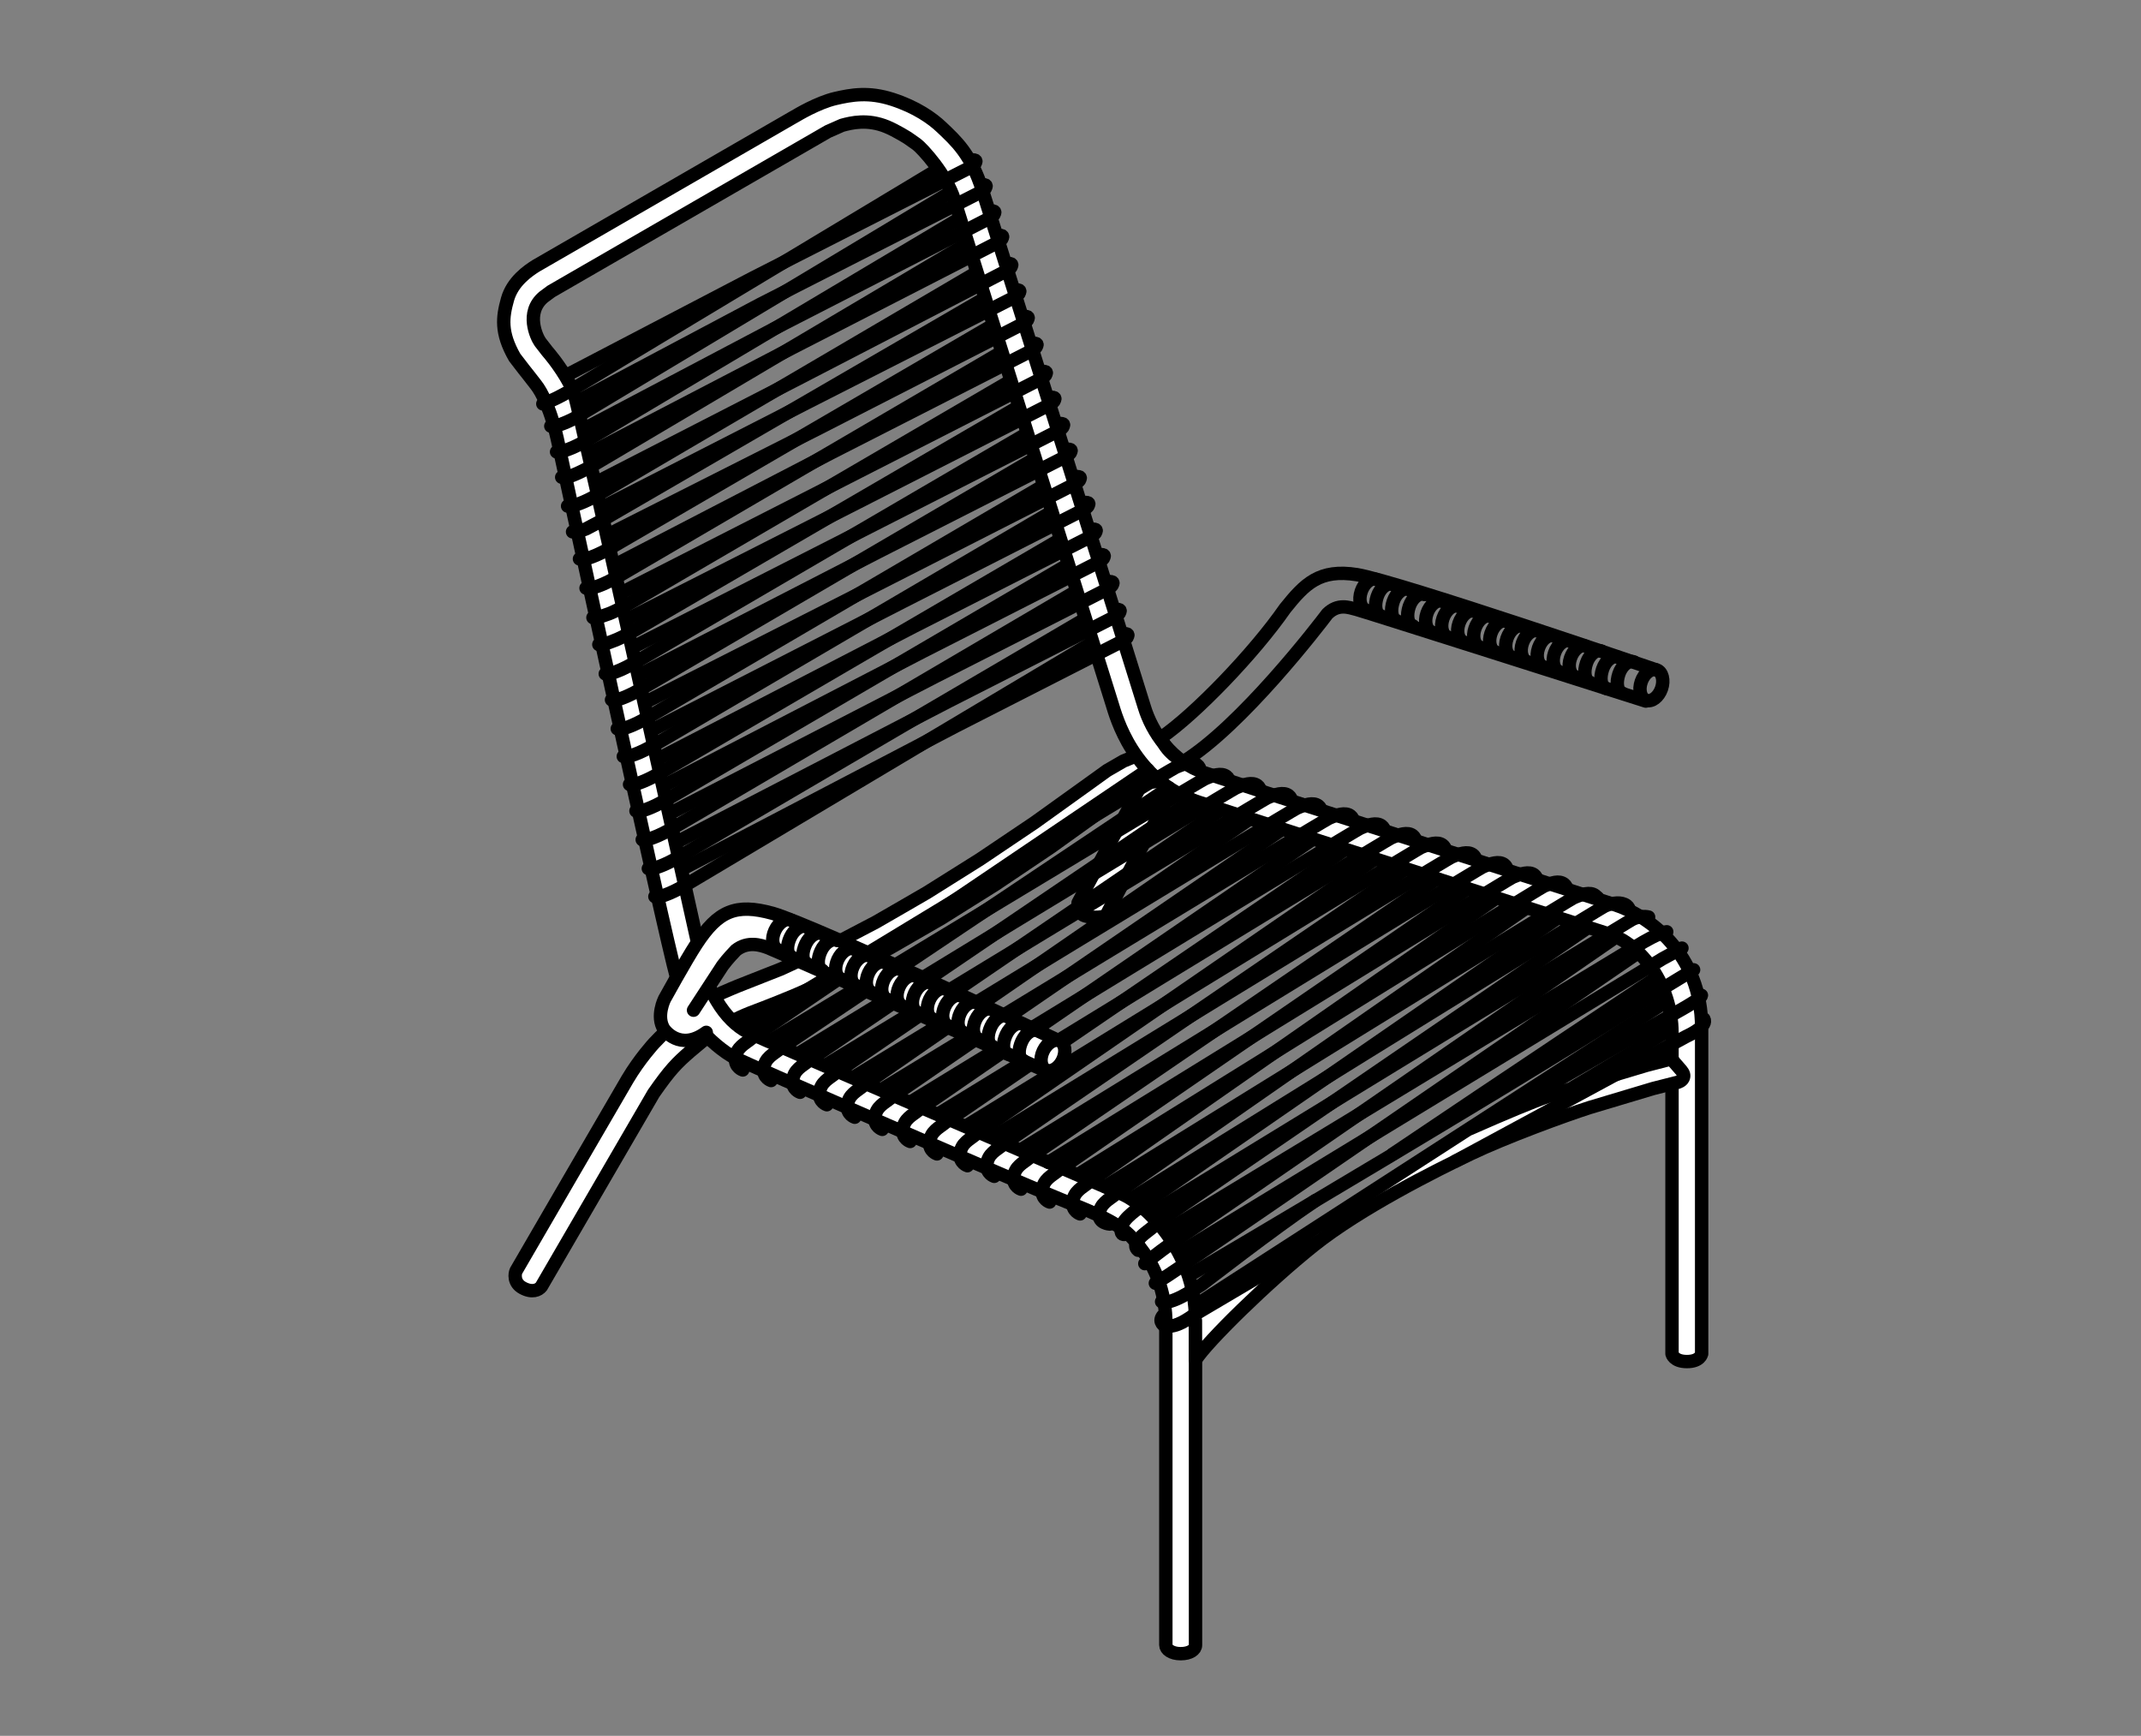 <?xml version="1.0" encoding="UTF-8"?>
<svg xmlns="http://www.w3.org/2000/svg" viewBox="0 0 479.7 388.9">
  <rect x="0" y="0" width="479.7" height="388.9" fill="#808080" stroke="none"/>
  <defs>
    <style>
      .cls-1, .cls-2, .cls-3 {
        fill: #fff;
      }

      .cls-1, .cls-4, .cls-3, .cls-5 {
        stroke: #000;
        stroke-linecap: round;
        stroke-linejoin: round;
      }

      .cls-1, .cls-5 {
        stroke-width: 3px;
      }

      .cls-4, .cls-3 {
        stroke-width: 3px;
      }

      .cls-4, .cls-5, .cls-6 {
        fill: none;
      }
    </style>
  </defs>
  <g id="Ebene_1" data-name="Ebene 1">
    <g>
      <path class="cls-1" d="M255.6,176.03l-14.05,26.23s-.2,2.42,1.57,2.94,3.92,.33,4.7-.07c.98-2.02,14.82-28.26,14.82-28.26l-.91-2.74-2.55-.98-2.28,.65-1.29,2.23Z"></path>
      <path class="cls-1" d="M259.4,175.04l-2.01,.28-2.71,1.11-3.21,1.85-2.47,1.78-.95,.7-12.61,9.05-12.41,8.35-12.08,7.57-11.64,6.72-10.73,5.63-.36,.18s-5.9,2.93-10.44,4.84c-4.54,1.91-9.69,3.83-9.69,3.83,0,0-1.88,.74-3.41,1.52s-5.54,3.47-5.54,3.47l-.78,.55s-2.35,1.91-3.72,3.09c-2.99,2.6-4.49,4.09-8.19,9.4l-25.11,43.2-.04,.07c-.65,.83-2.08,1.46-4.19,.32-2.11-1.14-1.76-3.26-1.46-3.85,0,0,23.09-39.77,24.94-42.9,2.71-4.58,5.95-8.08,5.95-8.08,3.54-3.79,7.22-6.67,12.8-10,0,0,1.63-.93,2.51-1.34s3.57-1.51,3.57-1.51l9.56-3.77,10.3-4.77,.55-.28,10.39-5.44,2.5-1.44c.86-.47,5.89-3.42,6.33-3.66l2.64-1.53,11.9-7.47,12.23-8.23,12.28-8.81,3.94-2.84,3.67-2.12,3.09-1.26"></path>
      <path class="cls-1" d="M381.26,303.32s0-56.39,0-73.03c0-16.64-11.8-25.15-19.51-27.61-7.71-2.45-83.94-26.92-91.64-29.46-7.71-2.54-12.07-9.41-13.71-14.8s-33.71-107.65-36.28-115.78c-2.57-8.14-6-11.11-9.14-14.11-2.12-2.02-5.7-4.55-11.02-6.27s-9.2-1.03-12.84-.18c-3.96,.93-8.62,3.76-8.62,3.76l-.88,.5-57.5,33.2c-1.79,1.12-5.3,3.51-6.41,7.51-1.11,3.99-1.6,7.43,1.61,13.03l2.13,2.77s1.55,1.93,2.61,3.33c1.26,1.58,3.47,5.59,5.09,13.49,.3,1.45,23.4,108.45,26.5,119.56,1.14,4.1,2.85,8.3,5.24,11.27,1.85,2.3,5.14,5.18,7.87,6.57,2.38,1.2,63.83,28.11,75.54,32.73s12.94,6.75,16,10.87c3.06,4.12,4.91,10.02,4.91,15.61v72.3c0,.92,1.23,1.92,3.32,1.92s3.33-.9,3.33-1.92v-72.7c.07-16.2-11.91-26.29-16.05-28.16s-81.93-35.22-84.45-36.57c-2.28-1.23-4.67-3.38-6.81-6.99-2.14-3.61-2.61-5.68-3.27-8.55s-27.39-123.48-28.55-127.09c-1.16-3.6-4.68-8.12-5.41-8.99l-.71-.85-1.57-2.02c-.83-1.16-3.38-6.61,.71-10.09l1.75-1.3,62.02-35.81,3.15-1.39c2.06-.57,5.73-1.46,10.05,.34,2.11,.88,4.68,2.51,4.68,2.51l1.99,1.4c1.25,.92,6.7,6.86,8.42,12.4s34.53,110.36,35.36,112.98,4.62,17.28,19.52,22.06c14.9,4.78,84.59,27.18,91.81,29.5,7.22,2.32,14.12,11.41,14.12,22.22,0,10.81,0,71.85,0,71.85,0,0,.37,1.72,3.35,1.72s3.28-1.73,3.28-1.73Z"></path>
      <path class="cls-1" d="M267.84,295.86l.02,8.83c2.63-4.12,16.18-17.41,26.53-25.67s27.38-16.82,35.2-20.54c7.81-3.72,20.91-8.52,26.54-10.33l14.26-4.27,5.54-1.41c.05-.02,.87-.25,1.17-.87s.12-1.14-.41-1.79-1.4-1.59-1.55-1.78-.38-.44-.45-.76l-.03-.07h-.04s-5.78,1.5-5.78,1.5l-7.54,2.26s-8.22,2.59-14.25,4.6c-3.27,1.09-10.37,4.07-17.56,7.25"></path>
      <g>
        <path class="cls-5" d="M127.51,83.76l41.23-21.52,48.12-24.46,.61-.35,.48-.31,.34-.27,.18-.21,.03-.14s.57-.65-.47-.68"></path>
        <path class="cls-5" d="M209.75,38.21l-81.68,49.14c-1.34,.8-4.11,2.36-6.45,3.13"></path>
      </g>
      <g>
        <path class="cls-5" d="M129.71,89.74l40.65-21.58,48.79-24.83,.61-.35,.48-.31,.34-.27,.18-.21,.03-.14s.57-.65-.47-.68"></path>
        <path class="cls-5" d="M212.67,43.28l-83.18,49.93-.71,.47-.56,.29-.61,.29-.61,.28-.61,.25-.57,.22-.33,.11-.18,.06-.24,.07c-.21,.06-1.53,.23-1.66,.22"></path>
      </g>
      <g>
        <path class="cls-5" d="M131.44,95.79l41.88-22.08,47.77-24.5,.61-.35,.48-.31,.34-.27,.18-.21,.03-.14s.57-.65-.47-.68"></path>
        <path class="cls-5" d="M214.53,49.25l-83.24,49.52-1.18,.63-.56,.29-.61,.29-.61,.28-.61,.25-.57,.22-.33,.11-.18,.06-.24,.07c-.21,.06-1.57,.27-1.7,.27"></path>
      </g>
      <g>
        <path class="cls-5" d="M132.76,101.21l42.19-21.95,47.9-24.58,.61-.35,.48-.31,.34-.27,.18-.21,.03-.14s.57-.65-.47-.68"></path>
        <path class="cls-5" d="M216.49,54.7l-84.71,50.17s-3.7,1.95-4.86,2.02l-1.07,.03"></path>
      </g>
      <g>
        <path class="cls-5" d="M134.32,107.7l44.57-22.88,46.01-23.83,.61-.35,.48-.31,.34-.27,.18-.21,.03-.14s.57-.65-.47-.68"></path>
        <path class="cls-5" d="M218.4,61.3l-84.61,49.63-1.18,.63-.56,.29-.61,.29-.61,.28-.61,.25-.57,.22-.33,.11-.18,.06-.24,.07c-.21,.06-1.59,.26-1.73,.25"></path>
      </g>
      <g>
        <path class="cls-5" d="M135.5,113.39l45.02-23.01,46.18-23.48,.61-.35,.48-.31,.34-.27,.18-.21,.03-.14s.57-.65-.47-.68"></path>
        <path class="cls-5" d="M220.12,67.13l-85.73,49.73-1.18,.63-.56,.29-1.31,.69-.57,.22-.33,.11-.18,.06-.24,.07c-.21,.06-1.6,.23-1.74,.22"></path>
      </g>
      <g>
        <path class="cls-5" d="M136.76,119.53l46.72-23.59,45.1-23.09,.61-.35,.48-.31,.34-.27,.18-.21,.03-.14s.57-.65-.47-.68"></path>
        <path class="cls-5" d="M221.61,73.34l-85.01,49.52-1.18,.63-.56,.29-.61,.29-.61,.28-.61,.25-.57,.22-.33,.11-.18,.06-.24,.07c-.21,.06-1.75,.16-1.88,.15"></path>
      </g>
      <g>
        <path class="cls-5" d="M137.95,126.48l48.23-24.99,44.38-22.63,.61-.35,.48-.31,.34-.27,.18-.21,.03-.14s.57-.65-.47-.68"></path>
        <path class="cls-5" d="M223.85,79.22l-85.72,50.13-1.18,.63-.56,.29-.61,.29-.61,.28-.61,.25-.57,.22-.33,.11-.18,.06-.24,.07c-.21,.06-1.81,.22-1.94,.21"></path>
      </g>
      <g>
        <path class="cls-5" d="M139.53,132.64l50.22-25.59,42.9-21.88,.61-.35,.48-.31,.34-.27,.18-.21,.03-.14s.57-.65-.47-.68"></path>
        <path class="cls-5" d="M225.86,85.67l-85.84,50.09-1.18,.63-.56,.29-.61,.29-.61,.28-.61,.25-1.38,.48-.33,.11-.18,.06-.24,.07c-.21,.06-1.34,.15-1.47,.15"></path>
      </g>
      <g>
        <path class="cls-5" d="M140.73,138.66l51.37-26.05,42.46-21.64,.61-.35,.48-.31,.34-.27,.18-.21,.03-.14s.57-.65-.47-.68"></path>
        <path class="cls-5" d="M227.67,91.45l-86.4,50.29-1.18,.63-.56,.29-.61,.29-.61,.28-.61,.25-1.34,.51-.33,.11-.18,.06-.24,.07c-.21,.06-1.31,.17-1.44,.17"></path>
      </g>
      <g>
        <path class="cls-5" d="M142.53,144.64l52.07-26.48,41.91-21.32,.61-.35,.48-.31,.34-.27,.18-.21,.03-.14s.57-.65-.47-.68"></path>
        <path class="cls-5" d="M229.44,97.52l-87.47,51.08-1.18,.63-.56,.29-.61,.29-.61,.28-.61,.25-.57,.22-.33,.11-.18,.06-.24,.07c-.21,.06-1.34,.17-1.47,.16"></path>
      </g>
      <g>
        <path class="cls-5" d="M143.81,150.91l52.87-27.2,41.52-21.11,.61-.35,.48-.31,.34-.27,.18-.21,.03-.14s.57-.65-.47-.68"></path>
        <path class="cls-5" d="M231.31,103.07l-87.93,51.44-1.18,.63-.56,.29-.61,.29-.61,.28-.61,.25-.57,.22-.33,.11-.18,.06-.24,.07c-.21,.06-1.34,.08-1.48,.07"></path>
      </g>
      <g>
        <path class="cls-5" d="M145.13,157.07l54.78-27.8,40.34-20.54,.61-.35,.48-.31,.34-.27,.18-.21,.03-.14s.57-.65-.47-.68"></path>
        <path class="cls-5" d="M233.17,109.18l-88.39,51.77-1.18,.63-.56,.29-.61,.29-.61,.28-.61,.25-.57,.22-.33,.11-.18,.06-.24,.07c-.21,.06-1.46,.12-1.59,.11"></path>
      </g>
      <g>
        <path class="cls-5" d="M146.48,163.37l55.77-28.54,39.91-20.3,.61-.35,.48-.31,.34-.27,.18-.21,.03-.14s.57-.65-.47-.68"></path>
        <path class="cls-5" d="M234.84,115.16l-88.6,51.94-1.18,.63-.56,.29-.61,.29-.61,.28-.61,.25-.57,.22-.33,.11-.18,.06-.24,.07c-.21,.06-1.57,.17-1.7,.17"></path>
      </g>
      <g>
        <path class="cls-5" d="M147.94,169.76l56.79-29.38,39.09-19.87,.61-.35,.48-.31,.34-.27,.18-.21,.03-.14s.57-.65-.47-.68"></path>
        <path class="cls-5" d="M236.9,121.23l-89.41,52.18-1.18,.63-.56,.29-.61,.29-.61,.28-.61,.25-.57,.22-.33,.11-.18,.06-.24,.07c-.21,.06-1.42,.13-1.55,.13"></path>
      </g>
      <g>
        <path class="cls-5" d="M149.24,175.75l57.6-29.81,38.78-19.73,.61-.35,.48-.31,.34-.27,.18-.21,.03-.14s.57-.65-.47-.68"></path>
        <path class="cls-5" d="M238.67,126.87l-89.72,52.5-1.18,.63-.56,.29-.61,.29-.61,.28-.61,.25-.57,.22-.33,.11-.18,.06-.24,.07c-.21,.06-1.44,.12-1.57,.11"></path>
      </g>
      <g>
        <path class="cls-5" d="M150.59,181.99l59.14-30.49,37.84-19.24,.61-.35,.48-.31,.34-.27,.18-.21,.03-.14s.57-.65-.47-.68"></path>
        <path class="cls-5" d="M240.67,132.74l-90.33,53.02-1.18,.63-.56,.29-.61,.29-.61,.28-.61,.25-.57,.22-.33,.11-.18,.06-.24,.07c-.21,.06-1.43,.16-1.56,.16"></path>
      </g>
      <g>
        <path class="cls-5" d="M151.93,188.51l60.75-31.46,36.5-18.56,.61-.35,.48-.31,.34-.27,.18-.21,.03-.14s.57-.65-.47-.68"></path>
        <path class="cls-5" d="M242.63,138.96l-90.88,53.26-1.18,.63-.56,.29-.61,.29-.61,.28-.61,.25-.57,.22-.33,.11-.18,.06-.24,.07c-.21,.06-1.46,.18-1.6,.17"></path>
      </g>
      <g>
        <path class="cls-5" d="M153.4,194.42l60.91-31.82,36.61-18.67,.61-.35,.48-.31,.34-.27,.18-.21,.03-.14s.57-.65-.47-.68"></path>
        <path class="cls-5" d="M244.07,144.36l-90.93,54.2-1.18,.63-.56,.29-.61,.29-.61,.28-.61,.25-.57,.22-.33,.11-.18,.06-.24,.07c-.21,.06-1.39,.11-1.52,.11"></path>
      </g>
      <path class="cls-5" d="M257.98,271.79s105.89-64.78,107.55-65.7c2.06-1.14,3.85-.63,3.85-.63"></path>
      <path class="cls-5" d="M355.58,207.96s-93.13,63.63-94.5,64.78c-.81,.68-2.86,2.21-4.51,3.54-.91,.73-3.1,2.6-1.57,3.83"></path>
      <path class="cls-5" d="M253.88,268.29s104.02-64.59,105.77-65.33,3.63-.95,4.8-.08c.2,.15,.36,.35,.48,.58"></path>
      <path class="cls-5" d="M349.04,205.65s-92.11,63.51-93.48,64.65c-1.37,1.14-4.72,3.21-4.36,5.61,.14,.94,.91,.61,.91,.61"></path>
      <path class="cls-5" d="M247.59,265.85s103.31-63.99,105.06-64.74,3.58-1.37,4.74-.5c.2,.15,.4,.32,.58,.5"></path>
      <path class="cls-5" d="M342.02,203.39s-90.83,63.12-92.2,64.26-3.36,1.96-3.54,4.38c-.16,2.08,2.37,2.21,2.37,2.21"></path>
      <path class="cls-5" d="M267.15,285.34s81.31-47.91,105.37-63.83c1.33-.88,5.99-3.66,6.94-4.23"></path>
      <path class="cls-5" d="M294.69,269c-9.67,6.52-25.06,18.53-25.44,18.78-1.71,1.11-6.83,4.64-8.99,3.85"></path>
      <path class="cls-5" d="M370.73,219.31s-34.98,23.28-58.71,39.29"></path>
      <path class="cls-5" d="M264.76,280.35s93.53-56.9,107.72-65.54l4.37-2.39"></path>
      <path class="cls-5" d="M366.47,213.82s-98.76,67.81-100.26,68.78c0,0-3.46,2.61-7.35,4.89"></path>
      <path class="cls-5" d="M261.53,275.67s103.85-62.87,105.46-63.88c1.09-.68,4.66-2.82,6.45-3.03"></path>
      <path class="cls-5" d="M361.29,210.46s-96.34,66.49-97.85,67.44c-1.25,.78-5.24,3.76-6.94,5.21"></path>
      <path class="cls-5" d="M241.64,263.08s102.6-63.82,104.35-64.57,3.27-1.3,4.44-.44c.2,.15,.36,.35,.48,.58"></path>
      <path class="cls-5" d="M335.29,201.17s-90.02,62.63-91.39,63.77-3.36,1.96-3.54,4.38c-.16,2.08,1.64,2.65,1.64,2.65"></path>
      <path class="cls-5" d="M234.89,260.43s102.36-63.19,104.1-63.93,3.58-1.37,4.74-.5c.36,.27,.58,.72,.71,1.16"></path>
      <path class="cls-5" d="M328.84,199.1s-90.4,62.04-91.77,63.18-3.36,1.96-3.54,4.38c-.16,2.08,1.64,2.65,1.64,2.65"></path>
      <path class="cls-5" d="M229.03,257.41s101.5-62.46,103.25-63.21,3.58-1.37,4.74-.5c.32,.24,.53,.61,.66,1"></path>
      <path class="cls-5" d="M321.97,196.88s-89.94,61.38-91.31,62.52-3.36,1.96-3.54,4.38c-.16,2.08,1.64,2.65,1.64,2.65"></path>
      <path class="cls-5" d="M222.65,254.67s100.87-61.92,102.62-62.67,3.58-1.37,4.74-.5c.27,.2,.46,.5,.6,.83"></path>
      <path class="cls-5" d="M315.02,194.66s-88.99,60.72-90.36,61.86-3.36,1.96-3.54,4.38c-.16,2.08,1.64,2.65,1.64,2.65"></path>
      <path class="cls-5" d="M216.62,252.17s100.11-61.6,101.86-62.34,3.58-1.37,4.74-.5c.31,.23,.53,.61,.66,1"></path>
      <path class="cls-5" d="M308.14,192.44s-88.11,60.55-89.48,61.7-3.36,1.96-3.54,4.38c-.16,2.08,1.64,2.65,1.64,2.65"></path>
      <path class="cls-5" d="M210.54,249.39s99.5-60.95,101.24-61.7c1.75-.75,3.58-1.37,4.74-.5,.2,.15,.36,.35,.48,.58"></path>
      <path class="cls-5" d="M301.44,190.29s-88.24,60.07-89.61,61.21-3.36,1.96-3.54,4.38c-.16,2.08,1.64,2.65,1.64,2.65"></path>
      <path class="cls-5" d="M204.32,246.72s98.77-60.44,100.51-61.19,3.58-1.37,4.74-.5c.2,.15,.36,.35,.48,.58"></path>
      <path class="cls-5" d="M294.24,187.96s-87.04,59.6-88.41,60.75-3.36,1.96-3.54,4.38c-.16,2.08,1.64,2.65,1.64,2.65"></path>
      <path class="cls-5" d="M197.67,244s98.42-59.97,100.17-60.72,3.58-1.37,4.74-.5c.2,.15,.36,.35,.48,.58"></path>
      <path class="cls-5" d="M287.32,185.78s-86.38,59.07-87.75,60.22c-1.37,1.14-3.36,1.96-3.54,4.38-.16,2.08,1.64,2.65,1.64,2.65"></path>
      <path class="cls-5" d="M191.29,241.33s97.6-59.55,99.35-60.3,3.58-1.37,4.74-.5c.2,.15,.36,.35,.48,.58"></path>
      <path class="cls-5" d="M280.12,183.41s-85.34,58.72-86.71,59.87-3.36,1.96-3.54,4.38c-.16,2.08,1.64,2.65,1.64,2.65"></path>
      <path class="cls-5" d="M185.06,238.61s97.19-59.13,98.93-59.88,3.58-1.37,4.74-.5c.2,.15,.36,.35,.48,.58"></path>
      <path class="cls-5" d="M273.68,181.37s-85.15,57.97-86.52,59.11-3.36,1.96-3.54,4.38c-.16,2.08,1.64,2.65,1.64,2.65"></path>
      <path class="cls-5" d="M178.96,235.99s96.28-58.75,98.03-59.5,3.58-1.37,4.74-.5c.2,.15,.36,.35,.48,.58"></path>
      <path class="cls-5" d="M267.13,179.23s-84.6,57.32-85.97,58.46-3.36,1.96-3.54,4.38c-.16,2.08,1.64,2.65,1.64,2.65"></path>
      <path class="cls-5" d="M172.73,233.08s95.57-57.89,97.32-58.64,3.58-1.37,4.74-.5c.2,.15,.36,.35,.48,.58"></path>
      <path class="cls-5" d="M261.89,176.5s-85.85,57.42-87.23,58.56-3.36,1.96-3.54,4.38c-.16,2.08,1.64,2.65,1.64,2.65"></path>
      <path class="cls-5" d="M166.77,230.31s94.97-57.68,96.72-58.43,3.58-1.37,4.74-.5c.2,.15,.36,.35,.48,.58"></path>
      <path class="cls-5" d="M257.19,172.46s-87.5,59.09-88.87,60.23-3.36,1.96-3.54,4.38c-.16,2.08,1.64,2.65,1.64,2.65"></path>
      <path class="cls-5" d="M381.76,228.29c.81,1.47-2.35,3.16-3.92,3.9l-51.78,27.99"></path>
      <line class="cls-5" x1="373.33" y1="224.37" x2="268.14" y2="292.28"></line>
      <path class="cls-5" d="M381.21,223c-.07,.59-2.09,1.85-5.89,3.97-1.49,.84-20.19,11.41-35.24,20.27"></path>
      <path class="cls-5" d="M295.32,278.17l-27.59,16.31c-1.46,.92-4.02,3.02-6.74,2.61,0,0-1.52-.84-.51-2.22"></path>
      <line class="cls-5" x1="374.19" y1="230.65" x2="352.62" y2="243.56"></line>
    </g>
  </g>
  <g id="Ebene_3" data-name="Ebene 3">
    <g>
      <path class="cls-5" d="M368.75,157.07s-63.05-20.08-64.82-20.54-4.12-1.35-6.53,1c-1.85,2.45-19.23,25.14-32.33,33.17,0,0-4.38-2.5-4.77-5.55,7.62-5.28,20.58-18.69,27.64-28.84,4.39-5.46,7.66-8.92,16.12-7.56,9.51,1.62,66.84,21.27,66.84,21.27"></path>
      <ellipse class="cls-4" cx="369.99" cy="153.48" rx="3.6" ry="2.4" transform="translate(103.12 452.2) rotate(-70.75)"></ellipse>
      <g>
        <path class="cls-5" d="M363.52,155.31c-1.27-.43-1.44-2.43-.8-4.33,.65-1.91,2.19-3.13,3.37-2.68"></path>
        <path class="cls-5" d="M359.87,154.25c-1.27-.43-1.44-2.43-.8-4.33s2.19-3.13,3.37-2.68"></path>
        <path class="cls-5" d="M356.26,152.88c-1.27-.43-1.44-2.43-.8-4.33,.65-1.91,2.19-3.13,3.37-2.68"></path>
        <path class="cls-5" d="M352.96,151.62c-1.27-.43-1.73-2.29-1.08-4.19s2.19-3.13,3.37-2.68"></path>
        <path class="cls-5" d="M349.38,150.5c-1.27-.43-1.73-2.29-1.08-4.19s2.19-3.13,3.37-2.68"></path>
        <path class="cls-5" d="M345.79,149.37c-1.27-.43-1.73-2.29-1.08-4.19s2.19-3.13,3.37-2.68"></path>
        <path class="cls-5" d="M342.2,148.25c-1.27-.43-1.73-2.29-1.08-4.19s2.19-3.13,3.37-2.68"></path>
        <path class="cls-5" d="M338.73,147.21c-1.27-.43-1.73-2.29-1.08-4.19s2.19-3.13,3.37-2.68"></path>
        <path class="cls-5" d="M335.14,146.09c-1.27-.43-1.73-2.29-1.08-4.19s2.19-3.13,3.37-2.68"></path>
        <path class="cls-5" d="M331.56,144.97c-1.27-.43-1.73-2.29-1.08-4.19s2.19-3.13,3.37-2.68"></path>
        <path class="cls-5" d="M327.97,143.84c-1.27-.43-1.73-2.29-1.08-4.19s2.19-3.13,3.37-2.68"></path>
        <path class="cls-5" d="M324.39,142.72c-1.27-.43-1.73-2.29-1.08-4.19s2.19-3.13,3.37-2.68"></path>
        <path class="cls-5" d="M320.8,141.6c-1.27-.43-1.73-2.29-1.08-4.19s2.19-3.13,3.37-2.68"></path>
      </g>
      <g>
        <path class="cls-5" d="M316.55,140.2c-1.27-.43-1.44-2.43-.8-4.33,.65-1.91,2.19-3.13,3.37-2.68"></path>
        <path class="cls-5" d="M312.96,139.08c-1.27-.43-1.44-2.43-.8-4.33s2.19-3.13,3.37-2.68"></path>
        <path class="cls-5" d="M309.38,137.96c-1.27-.43-1.44-2.43-.8-4.33,.65-1.91,2.19-3.13,3.37-2.68"></path>
        <path class="cls-5" d="M306.07,136.69c-1.27-.43-1.73-2.29-1.08-4.19s2.19-3.13,3.37-2.68"></path>
      </g>
    </g>
    <path class="cls-2" d="M234.29,239.93s-60.44-26.92-62.16-27.57-4.59-1.54-7.24,.53c-.46,.49-1.83,1.89-3,3.47l-5.86,9.27,3.59,4.87c-5.95,4.43-10.58,.44-10.58,.44-2.2-2.13-.15-7.14-.15-7.14,0,0,4.72-8.59,7.11-12.25,4.91-7.53,8.87-9.21,17.13-6.93,9.27,2.66,64.09,28.52,64.09,28.52"></path>
    <g>
      <path class="cls-5" d="M158.24,231.29c-5.95,4.43-9.46-.68-9.46-.68-1.86-2.87,.11-6.8,.11-6.8,0,0,4.72-8.59,7.11-12.25,4.91-7.53,8.87-9.21,17.13-6.93,9.27,2.66,64.09,28.52,64.09,28.52"></path>
      <path class="cls-5" d="M234.29,239.93s-60.44-26.92-62.16-27.57-4.59-1.54-7.24,.53c-.46,.49-1.83,1.89-3,3.47l-6.5,9.97"></path>
      <ellipse class="cls-3" cx="235.92" cy="236.5" rx="3.6" ry="2.4" transform="translate(-79.27 347.16) rotate(-64.42)"></ellipse>
      <g>
        <path class="cls-5" d="M229.29,237.61c-1.22-.57-1.17-2.57-.31-4.39,.85-1.82,2.53-2.87,3.64-2.29"></path>
        <path class="cls-5" d="M225.78,236.15c-1.22-.57-1.17-2.57-.31-4.39s2.53-2.87,3.64-2.29"></path>
        <path class="cls-5" d="M222.34,234.39c-1.22-.57-1.17-2.57-.31-4.39,.85-1.82,2.53-2.87,3.64-2.29"></path>
        <path class="cls-5" d="M219.2,232.77c-1.22-.57-1.46-2.46-.61-4.29s2.53-2.87,3.64-2.29"></path>
        <path class="cls-5" d="M215.76,231.26c-1.22-.57-1.46-2.46-.61-4.29s2.53-2.87,3.64-2.29"></path>
        <path class="cls-5" d="M212.32,229.75c-1.22-.57-1.46-2.46-.61-4.29s2.53-2.87,3.64-2.29"></path>
        <path class="cls-5" d="M208.88,228.23c-1.22-.57-1.46-2.46-.61-4.29s2.53-2.87,3.64-2.29"></path>
        <path class="cls-5" d="M205.54,226.82c-1.22-.57-1.46-2.46-.61-4.29s2.53-2.87,3.64-2.29"></path>
        <path class="cls-5" d="M202.1,225.31c-1.22-.57-1.46-2.46-.61-4.29s2.53-2.87,3.64-2.29"></path>
        <path class="cls-5" d="M198.66,223.8c-1.22-.57-1.46-2.46-.61-4.29s2.53-2.87,3.64-2.29"></path>
        <path class="cls-5" d="M195.22,222.28c-1.22-.57-1.46-2.46-.61-4.29s2.53-2.87,3.64-2.29"></path>
        <path class="cls-5" d="M191.78,220.77c-1.22-.57-1.46-2.46-.61-4.29s2.53-2.87,3.64-2.29"></path>
        <path class="cls-5" d="M188.34,219.26c-1.22-.57-1.46-2.46-.61-4.29s2.53-2.87,3.64-2.29"></path>
      </g>
      <g>
        <path class="cls-5" d="M184.27,217.4c-1.22-.57-1.17-2.57-.31-4.39,.85-1.82,2.53-2.87,3.64-2.29"></path>
        <path class="cls-5" d="M180.83,215.89c-1.22-.57-1.17-2.57-.31-4.39s2.53-2.87,3.64-2.29"></path>
        <path class="cls-5" d="M177.39,214.38c-1.22-.57-1.17-2.57-.31-4.39,.85-1.82,2.53-2.87,3.64-2.29"></path>
        <path class="cls-5" d="M174.24,212.76c-1.22-.57-1.46-2.46-.61-4.29s2.53-2.87,3.64-2.29"></path>
      </g>
    </g>
    <rect class="cls-6" width="479.7" height="388.9"></rect>
  </g>
</svg>

